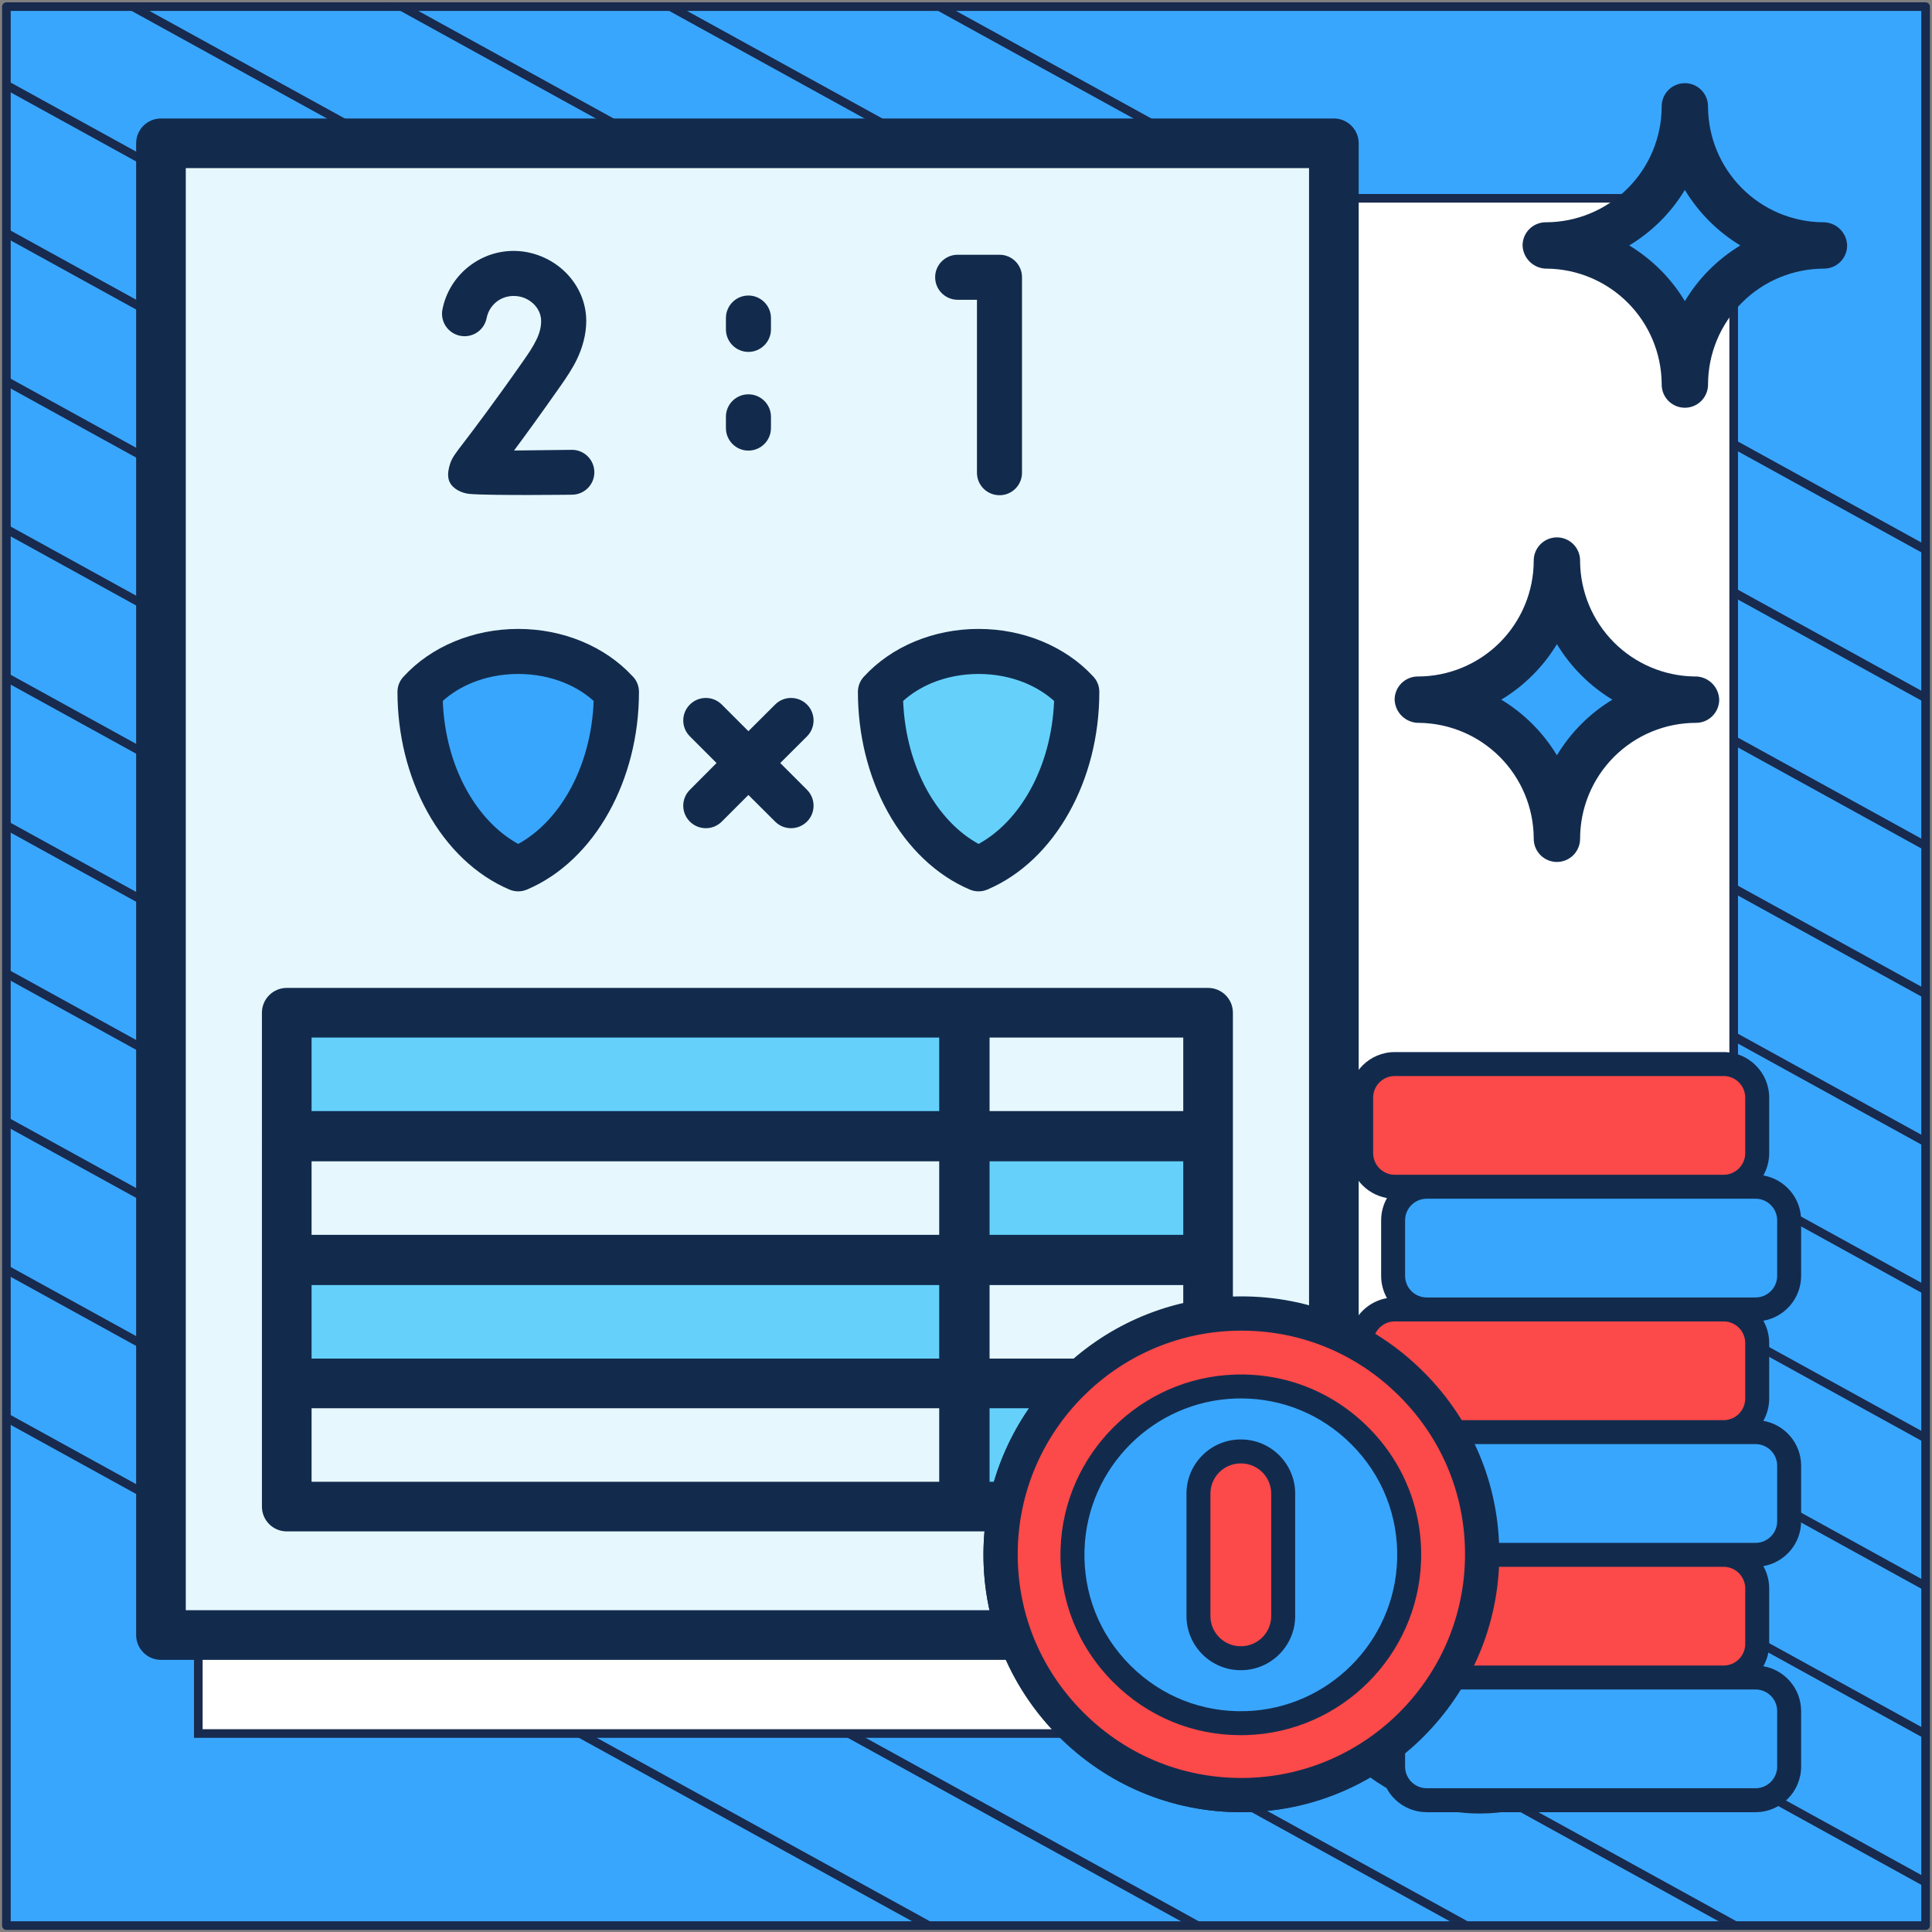 <?xml version="1.0" encoding="UTF-8"?> <svg xmlns="http://www.w3.org/2000/svg" width="302" height="302" viewBox="0 0 302 302" fill="none"><rect x="0" y="0" width="302" height="302" fill="#808080" stroke="none"/><path d="M301 1.038H1V301H301V1.038Z" fill="#39A6FE" stroke="#182A4D" stroke-width="1.346" stroke-linejoin="round"></path><mask id="mask0_1_2933" style="mask-type:luminance" maskUnits="userSpaceOnUse" x="1" y="1" width="300" height="300"><path d="M301 1H1V300.962H301V1Z" fill="white"></path></mask><g mask="url(#mask0_1_2933)"><path d="M-285.023 64.085L219.795 342.085" stroke="#182A4D" stroke-width="1.346" stroke-miterlimit="10"></path><path d="M-263.954 52.544L240.932 330.581" stroke="#182A4D" stroke-width="1.346" stroke-miterlimit="10"></path><path d="M-242.819 41.04L261.999 319.04" stroke="#182A4D" stroke-width="1.346" stroke-miterlimit="10"></path><path d="M-221.682 29.536L283.136 307.536" stroke="#182A4D" stroke-width="1.346" stroke-miterlimit="10"></path><path d="M-200.545 18.032L304.272 296.032" stroke="#182A4D" stroke-width="1.346" stroke-miterlimit="10"></path><path d="M-179.41 6.528L325.409 284.528" stroke="#182A4D" stroke-width="1.346" stroke-miterlimit="10"></path><path d="M-158.273 -5.014L346.545 273.024" stroke="#182A4D" stroke-width="1.346" stroke-miterlimit="10"></path><path d="M-137.205 -16.517L367.613 261.483" stroke="#182A4D" stroke-width="1.346" stroke-miterlimit="10"></path><path d="M-116.069 -28.021L388.749 249.979" stroke="#182A4D" stroke-width="1.346" stroke-miterlimit="10"></path><path d="M-94.932 -39.525L409.886 238.475" stroke="#182A4D" stroke-width="1.346" stroke-miterlimit="10"></path><path d="M-73.796 -51.029L431.023 226.971" stroke="#182A4D" stroke-width="1.346" stroke-miterlimit="10"></path><path d="M-52.659 -62.533L452.159 215.467" stroke="#182A4D" stroke-width="1.346" stroke-miterlimit="10"></path><path d="M-31.591 -74.075L473.227 203.963" stroke="#182A4D" stroke-width="1.346" stroke-miterlimit="10"></path><path d="M-10.454 -85.579L494.363 192.422" stroke="#182A4D" stroke-width="1.346" stroke-miterlimit="10"></path></g><path d="M271 31H31V270.975H271V31Z" fill="white" stroke="#182A4D" stroke-width="1.346" stroke-miterlimit="10"></path><path d="M25.16 22.4H208.503V255.579H25.16V22.4Z" fill="#E6F8FE"></path><path d="M44.823 158.305H150.693V177.557H44.823V158.305Z" fill="#65D1FB"></path><path d="M44.823 177.651H150.693V196.903H44.823V177.651Z" fill="#E6F8FE"></path><path d="M44.823 196.996H150.693V216.248H44.823V196.996Z" fill="#65D1FB"></path><path d="M44.823 216.248H150.693V235.5H44.823V216.248Z" fill="#E6F8FE"></path><path d="M150.804 158.305H188.841V177.557H150.804V158.305Z" fill="#E6F8FE"></path><path d="M150.804 177.651H188.841V196.903H150.804V177.651Z" fill="#65D1FB"></path><path d="M150.804 196.996H188.841V216.248H150.804V196.996Z" fill="#E6F8FE"></path><path d="M150.804 216.248H188.841V235.5H150.804V216.248Z" fill="#65D1FB"></path><path d="M253.643 238.502C251.709 239.425 250.889 241.741 251.811 243.675C258.974 258.11 247.751 275.921 231.61 275.656C219.277 275.656 209.243 265.623 209.243 253.29C209.032 236.396 228.082 225.319 242.646 233.83C247.2 236.214 250.858 229.773 246.481 227.083C238.603 222.5 228.239 221.918 219.958 225.506C217.71 223.297 215.153 221.475 212.383 220.083V22.4C212.383 20.257 210.646 18.52 208.503 18.52H25.16C23.017 18.52 21.28 20.257 21.28 22.4V45.941H29.041V26.281H204.623V217.438C200.762 216.677 196.551 216.706 192.721 217.514V196.996C192.721 196.98 192.721 196.965 192.721 196.949C192.721 196.934 192.721 196.918 192.721 196.903V177.651C192.721 177.635 192.721 177.62 192.721 177.604C192.721 177.589 192.721 177.573 192.721 177.557V158.305C192.721 156.162 190.984 154.425 188.841 154.425H150.804C150.786 154.425 150.767 154.426 150.748 154.426C150.73 154.426 150.711 154.425 150.693 154.425H44.823C42.68 154.425 40.942 156.162 40.942 158.305V177.557C40.942 177.573 40.943 177.589 40.943 177.604C40.943 177.62 40.942 177.635 40.942 177.651V196.903C40.942 196.918 40.943 196.934 40.943 196.949C40.943 196.965 40.942 196.98 40.942 196.996V235.5C40.942 237.644 42.68 239.38 44.823 239.38H150.693C150.711 239.38 150.73 239.38 150.748 239.38C150.767 239.38 150.786 239.38 150.804 239.38H169.712C168.677 243.267 168.45 247.672 169.097 251.699H29.041V45.941H21.28V255.579C21.28 257.722 23.017 259.459 25.16 259.459H171.425C177.548 273.747 195.789 281.318 210.529 274.794C234.715 297.891 272.779 270.964 258.816 240.335C257.894 238.399 255.577 237.58 253.643 238.502ZM201.543 255.226C196.103 257.098 190.122 252.781 190.22 247.013C190.128 239.79 198.926 235.684 204.389 240.382C202.195 244.99 201.219 250.137 201.543 255.226ZM48.703 193.022V181.531H146.812V193.022H48.703ZM184.96 193.022H154.684V181.531H184.96V193.022ZM48.703 200.876H146.812V212.368H48.703V200.876ZM154.684 200.876H184.96V212.368H154.684V200.876ZM154.684 162.186H184.96V173.678H154.684V162.186ZM48.703 162.186H146.812V173.678H48.703V162.186ZM146.812 231.62H48.703V220.128H146.812V231.62ZM154.684 231.62V220.128H184.96V220.288C179.993 222.882 175.833 226.822 172.97 231.62H154.684ZM176.493 247.013C176.191 231.617 192.708 220.368 206.914 226.141C207.022 226.19 207.133 226.233 207.246 226.272C209.299 227.102 211.225 228.236 212.957 229.645C211.375 230.896 209.92 232.303 208.618 233.84C198.014 225.818 182.35 233.68 182.459 247.013C182.309 257.595 192.867 265.7 203.044 262.871C203.691 264.796 204.528 266.635 205.532 268.365C191.483 272.978 176.254 261.834 176.493 247.013Z" fill="#122B4D"></path><path d="M231.61 236.888C222.567 236.888 215.209 244.246 215.209 253.289C216.034 275.017 247.19 275.011 248.011 253.289C248.011 244.246 240.653 236.888 231.61 236.888ZM231.61 261.93C226.845 261.93 222.97 258.054 222.97 253.29C223.404 241.843 239.818 241.846 240.25 253.29C240.25 258.054 236.374 261.93 231.61 261.93Z" fill="#122B4D"></path><path d="M269.426 223.864H218.023C215.123 223.864 212.772 221.512 212.772 218.612V209.936C212.772 207.036 215.123 204.685 218.023 204.685H269.426C272.326 204.685 274.678 207.036 274.678 209.936V218.612C274.678 221.512 272.326 223.864 269.426 223.864Z" fill="#FC4949"></path><path d="M269.426 262.221H218.023C215.123 262.221 212.772 259.87 212.772 256.97V248.294C212.772 245.393 215.123 243.042 218.023 243.042H269.426C272.326 243.042 274.678 245.393 274.678 248.294V256.97C274.678 259.87 272.326 262.221 269.426 262.221Z" fill="#FC4949"></path><path d="M274.419 281.4H223.016C220.116 281.4 217.765 279.049 217.765 276.149V267.472C217.765 264.572 220.116 262.221 223.016 262.221H274.419C277.319 262.221 279.67 264.572 279.67 267.472V276.149C279.67 279.049 277.319 281.4 274.419 281.4Z" fill="#39A6FE"></path><path d="M274.419 243.042H223.016C220.116 243.042 217.765 240.691 217.765 237.791V229.115C217.765 226.215 220.116 223.863 223.016 223.863H274.419C277.319 223.863 279.67 226.215 279.67 229.115V237.791C279.67 240.691 277.319 243.042 274.419 243.042Z" fill="#39A6FE"></path><path d="M193.959 281.4C215.143 281.4 232.316 264.227 232.316 243.042C232.316 221.858 215.143 204.685 193.959 204.685C172.774 204.685 155.601 221.858 155.601 243.042C155.601 264.227 172.774 281.4 193.959 281.4Z" fill="#FC4949"></path><path d="M194.832 269.346C179.631 269.841 167.16 257.37 167.654 242.169C168.103 228.378 179.295 217.186 193.086 216.738C208.286 216.244 220.757 228.714 220.263 243.915C219.815 257.705 208.623 268.898 194.832 269.346Z" fill="#39A6FE"></path><path d="M193.986 259.204H193.932C190.288 259.204 187.335 256.251 187.335 252.607V233.477C187.335 229.834 190.288 226.88 193.932 226.88H193.986C197.629 226.88 200.582 229.834 200.582 233.477V252.607C200.582 256.251 197.629 259.204 193.986 259.204Z" fill="#FC4949"></path><path d="M274.419 204.685H223.016C220.116 204.685 217.765 202.334 217.765 199.433V190.757C217.765 187.857 220.116 185.506 223.016 185.506H274.419C277.319 185.506 279.67 187.857 279.67 190.757V199.433C279.67 202.334 277.319 204.685 274.419 204.685Z" fill="#39A6FE"></path><path d="M269.426 185.506H218.023C215.123 185.506 212.772 183.155 212.772 180.254V171.578C212.772 168.678 215.123 166.327 218.023 166.327H269.426C272.326 166.327 274.678 168.678 274.678 171.578V180.254C274.678 183.155 272.326 185.506 269.426 185.506Z" fill="#FC4949"></path><path d="M281.543 199.433V190.757C281.543 187.244 278.986 184.319 275.636 183.74C276.217 182.709 276.55 181.52 276.55 180.254V171.578C276.55 167.65 273.354 164.455 269.426 164.455H218.023C214.095 164.455 210.9 167.65 210.9 171.578V180.254C210.9 183.768 213.457 186.693 216.807 187.272C216.226 188.303 215.892 189.492 215.892 190.757V199.433C215.892 200.698 216.225 201.887 216.806 202.918C214.504 203.316 212.566 204.825 211.587 206.886C206.261 204.278 200.278 202.812 193.959 202.812C185.438 202.812 177.295 205.443 170.411 210.42C169.573 211.026 169.385 212.196 169.991 213.034C170.596 213.872 171.767 214.06 172.605 213.455C178.846 208.942 186.23 206.557 193.959 206.557C214.077 206.557 230.444 222.924 230.444 243.042C230.444 263.16 214.077 279.527 193.959 279.527C173.84 279.528 157.473 263.16 157.473 243.042C157.473 234.236 160.653 225.733 166.428 219.099C167.106 218.319 167.024 217.137 166.245 216.458C165.464 215.779 164.282 215.861 163.603 216.641C157.235 223.956 153.729 233.332 153.729 243.042C153.729 265.225 171.776 283.272 193.959 283.272C202.056 283.272 209.601 280.865 215.919 276.733C216.218 280.388 219.285 283.272 223.015 283.272H258.357V279.527H223.015C221.153 279.527 219.638 278.011 219.638 276.147V273.986C223.01 271.183 225.917 267.84 228.228 264.092H269.425H274.418C276.282 264.092 277.798 265.609 277.798 267.472V276.147C277.798 278.011 276.282 279.527 274.418 279.527H258.357V283.272H274.418C278.347 283.272 281.543 280.076 281.543 276.147V267.472C281.543 263.959 278.986 261.034 275.636 260.454C276.217 259.423 276.55 258.235 276.55 256.97V248.293C276.55 247.028 276.217 245.84 275.636 244.809C278.986 244.229 281.543 241.304 281.543 237.791V229.116C281.543 225.602 278.986 222.677 275.635 222.097C276.217 221.066 276.55 219.877 276.55 218.611V209.936C276.55 208.671 276.217 207.482 275.636 206.451C278.986 205.871 281.543 202.946 281.543 199.433ZM214.644 180.254V171.578C214.644 169.715 216.16 168.199 218.023 168.199H269.426C271.29 168.199 272.805 169.715 272.805 171.578V180.254C272.805 182.118 271.29 183.634 269.426 183.634H223.016H218.023C216.16 183.634 214.644 182.118 214.644 180.254ZM214.885 208.696C215.38 207.439 216.604 206.556 218.023 206.556H222.987C222.997 206.556 223.007 206.557 223.016 206.557H269.44C271.297 206.565 272.805 208.077 272.805 209.936V218.611C272.805 220.475 271.289 221.991 269.425 221.991H228.227C224.891 216.579 220.31 212.013 214.885 208.696ZM230.272 260.348C232.527 255.635 233.89 250.418 234.144 244.915H269.425C271.289 244.915 272.805 246.43 272.805 248.293V256.97C272.805 258.833 271.289 260.348 269.425 260.348H230.272ZM277.798 229.116V237.791C277.798 239.654 276.282 241.171 274.418 241.171H234.144C233.89 235.667 232.527 230.449 230.271 225.736H274.418C276.282 225.736 277.798 227.252 277.798 229.116ZM277.798 199.433C277.798 201.297 276.282 202.812 274.419 202.812L223.002 202.812C221.145 202.804 219.637 201.292 219.637 199.433V190.757C219.637 188.894 221.153 187.378 223.016 187.378H274.419C276.282 187.378 277.798 188.894 277.798 190.757V199.433Z" fill="#122B4D"></path><path d="M174.033 262.968C179.385 268.319 186.423 271.233 193.942 271.233C194.258 271.233 194.575 271.228 194.893 271.218C209.686 270.735 221.653 258.769 222.134 243.976C222.39 236.101 219.46 228.694 213.884 223.117C208.307 217.541 200.9 214.61 193.025 214.867C178.231 215.348 166.265 227.314 165.783 242.108C165.527 249.983 168.457 257.391 174.033 262.968ZM169.526 242.23C169.943 229.401 180.319 219.026 193.147 218.609C193.423 218.6 193.697 218.596 193.971 218.596C200.491 218.596 206.595 221.124 211.236 225.765C216.073 230.601 218.614 237.025 218.392 243.854C217.975 256.682 207.6 267.058 194.771 267.475C187.948 267.698 181.518 265.156 176.682 260.32C171.845 255.483 169.304 249.059 169.526 242.23Z" fill="#122B4D"></path><path d="M165.55 271.456C173.203 279.11 183.268 283.277 194.021 283.277C194.473 283.277 194.927 283.269 195.381 283.255C216.537 282.564 233.652 265.452 234.339 244.296C234.705 233.034 230.515 222.441 222.54 214.466C214.565 206.491 203.971 202.299 192.71 202.667C171.552 203.355 154.439 220.467 153.751 241.625C153.384 252.887 157.575 263.481 165.55 271.456ZM159.103 241.799C159.7 223.453 174.538 208.615 192.884 208.019C193.279 208.006 193.671 208 194.062 208C203.387 208 212.116 211.615 218.754 218.252C225.671 225.169 229.305 234.356 228.987 244.122C228.391 262.467 213.553 277.306 195.207 277.903C185.449 278.221 176.254 274.586 169.337 267.669C162.419 260.753 158.785 251.565 159.103 241.799Z" fill="#122B4D"></path><path d="M193.932 261.076H193.985C198.655 261.076 202.455 257.277 202.455 252.607V233.477C202.455 228.807 198.655 225.008 193.985 225.008H193.932C189.262 225.008 185.463 228.807 185.463 233.477V252.607C185.463 257.277 189.262 261.076 193.932 261.076ZM189.207 233.477C189.207 230.872 191.326 228.753 193.932 228.753H193.985C196.591 228.753 198.71 230.872 198.71 233.477V252.607C198.71 255.213 196.591 257.332 193.985 257.332H193.932C191.326 257.332 189.207 255.213 189.207 252.607V233.477Z" fill="#122B4D"></path><path fill-rule="evenodd" clip-rule="evenodd" d="M65.831 111.752C66.75 121.523 71.369 129.788 77.798 134.075C79.968 135.512 82.044 135.512 84.214 134.075C90.643 129.788 95.262 121.523 96.194 111.752C96.54 108.079 96.673 107.906 93.558 105.683C90.191 103.287 85.799 101.836 81.007 101.836C76.215 101.836 71.822 103.287 68.455 105.683C65.339 107.906 65.486 108.079 65.831 111.752Z" fill="#39A6FE"></path><path fill-rule="evenodd" clip-rule="evenodd" d="M137.791 111.752C138.709 121.523 143.328 129.788 149.757 134.075C151.927 135.512 154.004 135.512 156.173 134.075C162.602 129.788 167.235 121.523 168.153 111.752C168.499 108.079 168.646 107.906 165.518 105.683C162.15 103.287 157.771 101.836 152.966 101.836C148.174 101.836 143.781 103.287 140.427 105.683C137.299 107.906 137.445 108.079 137.791 111.752Z" fill="#65D1FB"></path><path d="M107.842 115.107C106.457 113.736 106.457 111.5 107.842 110.129C109.213 108.757 111.449 108.757 112.82 110.129L116.986 114.295L121.166 110.129C122.536 108.757 124.759 108.757 126.144 110.129C127.515 111.5 127.515 113.736 126.144 115.107L121.965 119.273L126.144 123.453C127.515 124.824 127.515 127.06 126.144 128.431C124.76 129.802 122.536 129.802 121.166 128.431L116.986 124.265L112.82 128.431C111.449 129.802 109.213 129.802 107.842 128.431C106.457 127.06 106.457 124.824 107.842 123.453L112.008 119.273L107.842 115.107ZM141.172 109.57C141.385 114.801 142.743 119.593 144.912 123.519C146.976 127.233 149.758 130.162 152.966 131.919C156.174 130.162 158.956 127.233 161.019 123.519C163.201 119.593 164.559 114.801 164.772 109.57C163.481 108.412 161.937 107.453 160.206 106.734C158.05 105.856 155.601 105.35 152.966 105.35C150.343 105.35 147.881 105.856 145.737 106.734C144.007 107.453 142.45 108.412 141.172 109.57ZM138.776 126.927C135.621 121.23 134.104 114.654 134.104 108.145C134.104 107.307 134.41 106.455 135.022 105.789C137.152 103.46 139.894 101.543 143.062 100.239C146.07 99.001 149.438 98.309 152.966 98.309C156.507 98.309 159.861 99.001 162.869 100.239C165.957 101.517 168.659 103.353 170.763 105.616C171.428 106.255 171.841 107.147 171.841 108.145C171.841 115.134 170.111 121.616 167.156 126.927C164.054 132.518 159.595 136.817 154.364 139.04C153.486 139.426 152.474 139.426 151.595 139.054C146.35 136.831 141.891 132.531 138.776 126.927ZM69.213 109.57C69.413 114.801 70.77 119.593 72.953 123.519C75.017 127.233 77.798 130.162 81.006 131.919C84.214 130.162 86.996 127.233 89.059 123.519C91.242 119.593 92.6 114.801 92.799 109.57C91.521 108.412 89.977 107.453 88.234 106.734C86.091 105.856 83.628 105.35 81.006 105.35C78.383 105.35 75.921 105.856 73.777 106.734C72.035 107.453 70.491 108.412 69.213 109.57ZM66.816 126.927C63.662 121.23 62.131 114.654 62.131 108.145C62.131 107.307 62.438 106.455 63.063 105.789C65.179 103.46 67.935 101.543 71.103 100.239C74.111 99.001 77.479 98.309 81.007 98.309C84.534 98.309 87.902 99.001 90.91 100.239C93.998 101.517 96.687 103.353 98.79 105.616C99.469 106.255 99.881 107.147 99.881 108.145C99.881 115.134 98.137 121.616 95.195 126.927C92.094 132.518 87.635 136.817 82.404 139.04C81.512 139.426 80.514 139.426 79.635 139.054C74.391 136.831 69.918 132.531 66.816 126.927ZM113.472 49.722C113.472 47.779 115.042 46.195 116.986 46.195C118.929 46.195 120.513 47.779 120.513 49.722V51.48C120.513 53.423 118.929 55.007 116.986 55.007C115.042 55.007 113.472 53.423 113.472 51.48V49.722ZM113.472 65.15C113.472 63.207 115.042 61.637 116.986 61.637C118.929 61.637 120.513 63.207 120.513 65.15V66.908C120.513 68.864 118.929 70.435 116.986 70.435C115.042 70.435 113.472 68.864 113.472 66.908V65.15ZM89.352 70.315C91.296 70.289 92.88 71.846 92.906 73.776C92.933 75.72 91.375 77.304 89.445 77.33C89.405 77.33 76.76 77.49 73.432 77.21C72.208 77.103 70.783 76.451 70.264 75.306C69.945 74.588 69.972 73.656 70.384 72.418C70.677 71.526 71.262 70.768 72.554 69.09C74.151 66.987 77.079 63.153 81.832 56.365C82.604 55.26 83.322 54.208 83.828 53.143C84.294 52.212 84.587 51.227 84.587 50.188C84.587 49.163 84.147 48.245 83.455 47.553C82.59 46.701 81.486 46.262 80.287 46.262C79.236 46.262 78.29 46.621 77.558 47.221C76.8 47.846 76.267 48.711 76.067 49.722C75.695 51.626 73.845 52.864 71.941 52.491C70.038 52.118 68.786 50.282 69.159 48.365C69.678 45.743 71.103 43.44 73.099 41.803C75.069 40.191 77.572 39.22 80.287 39.22C83.283 39.22 86.25 40.445 88.38 42.548C90.377 44.518 91.641 47.206 91.641 50.188C91.641 52.252 91.055 54.354 90.164 56.204C89.445 57.669 88.553 59 87.582 60.384C84.361 64.976 82.031 68.171 80.354 70.421C84.441 70.368 89.339 70.315 89.352 70.315ZM149.705 46.861C147.761 46.861 146.177 45.29 146.177 43.334C146.177 41.39 147.761 39.82 149.705 39.82H156.24C158.184 39.82 159.754 41.391 159.754 43.334V73.896C159.754 75.84 158.184 77.41 156.24 77.41C154.284 77.41 152.713 75.839 152.713 73.896V46.861H149.705Z" fill="#122B4D"></path><path d="M238.786 38.37C245.306 38.37 251.559 40.96 256.17 45.571C260.78 50.181 263.37 56.434 263.37 62.955C263.37 56.434 265.96 50.181 270.571 45.571C275.181 40.96 281.435 38.37 287.955 38.37C281.435 38.37 275.181 35.78 270.571 31.169C265.96 26.559 263.37 20.306 263.37 13.786C263.37 20.306 260.78 26.559 256.17 31.169C251.559 35.78 245.306 38.37 238.786 38.37Z" fill="#39A6FE"></path><path d="M241.899 41.992C246.621 42.07 251.126 43.986 254.458 47.332C257.79 50.678 259.686 55.191 259.744 59.913V60.112C259.744 61.074 260.126 61.995 260.806 62.675C261.485 63.355 262.407 63.736 263.368 63.736C264.329 63.736 265.251 63.355 265.931 62.675C266.61 61.995 266.992 61.074 266.992 60.112C266.992 55.307 268.901 50.698 272.3 47.3C275.698 43.901 280.307 41.992 285.112 41.992C286.074 41.992 286.995 41.611 287.675 40.931C288.355 40.251 288.737 39.329 288.737 38.368C288.722 37.873 288.609 37.386 288.405 36.934C288.2 36.483 287.908 36.077 287.545 35.74C287.182 35.403 286.756 35.141 286.291 34.97C285.826 34.799 285.332 34.722 284.837 34.744C280.114 34.667 275.607 32.751 272.275 29.403C268.942 26.055 267.047 21.54 266.992 16.816V16.624C266.992 15.663 266.61 14.741 265.931 14.062C265.251 13.382 264.329 13 263.368 13C262.407 13 261.485 13.382 260.806 14.062C260.126 14.741 259.744 15.663 259.744 16.624C259.744 19.004 259.276 21.36 258.365 23.558C257.454 25.757 256.12 27.754 254.437 29.437C252.754 31.12 250.757 32.454 248.558 33.365C246.36 34.276 244.004 34.744 241.624 34.744C240.663 34.744 239.741 35.126 239.061 35.806C238.382 36.485 238 37.407 238 38.368C238.018 38.862 238.133 39.348 238.338 39.798C238.544 40.247 238.836 40.652 239.198 40.989C239.561 41.325 239.986 41.587 240.449 41.759C240.913 41.932 241.405 42.011 241.899 41.992ZM263.368 29.692C265.516 33.241 268.49 36.217 272.037 38.368C268.484 40.521 265.509 43.506 263.368 47.066C261.219 43.503 258.233 40.518 254.671 38.368C258.231 36.225 261.216 33.248 263.368 29.692Z" fill="#122B4D"></path><path d="M218.786 109.37C225.306 109.37 231.559 111.96 236.17 116.571C240.78 121.181 243.37 127.434 243.37 133.955C243.37 127.434 245.96 121.181 250.571 116.571C255.181 111.96 261.435 109.37 267.955 109.37C261.435 109.37 255.181 106.78 250.571 102.17C245.96 97.559 243.37 91.306 243.37 84.786C243.37 91.306 240.78 97.559 236.17 102.17C231.559 106.78 225.306 109.37 218.786 109.37Z" fill="#39A6FE"></path><path d="M221.899 112.992C226.621 113.07 231.126 114.986 234.458 118.332C237.79 121.678 239.686 126.191 239.744 130.913V131.112C239.744 132.074 240.126 132.995 240.806 133.675C241.485 134.355 242.407 134.737 243.368 134.737C244.329 134.737 245.251 134.355 245.931 133.675C246.61 132.995 246.992 132.074 246.992 131.112C246.992 126.307 248.901 121.698 252.3 118.3C255.698 114.901 260.307 112.992 265.112 112.992C266.074 112.992 266.995 112.61 267.675 111.931C268.355 111.251 268.737 110.329 268.737 109.368C268.722 108.873 268.609 108.386 268.405 107.935C268.2 107.483 267.908 107.077 267.545 106.74C267.182 106.403 266.756 106.141 266.291 105.97C265.826 105.799 265.332 105.722 264.837 105.744C260.114 105.667 255.607 103.751 252.275 100.403C248.942 97.055 247.047 92.54 246.992 87.816V87.624C246.992 86.663 246.61 85.741 245.931 85.061C245.251 84.382 244.329 84 243.368 84C242.407 84 241.485 84.382 240.806 85.061C240.126 85.741 239.744 86.663 239.744 87.624C239.744 90.004 239.276 92.36 238.365 94.558C237.454 96.757 236.12 98.754 234.437 100.437C232.754 102.12 230.757 103.454 228.558 104.365C226.36 105.276 224.004 105.744 221.624 105.744C220.663 105.744 219.741 106.126 219.061 106.806C218.382 107.485 218 108.407 218 109.368C218.018 109.862 218.133 110.348 218.338 110.798C218.544 111.247 218.836 111.652 219.198 111.989C219.561 112.325 219.986 112.587 220.449 112.759C220.913 112.932 221.405 113.011 221.899 112.992ZM243.368 100.692C245.516 104.241 248.49 107.217 252.037 109.368C248.484 111.521 245.509 114.506 243.368 118.066C241.219 114.503 238.233 111.518 234.671 109.368C238.231 107.225 241.216 104.247 243.368 100.692Z" fill="#122B4D"></path></svg> 